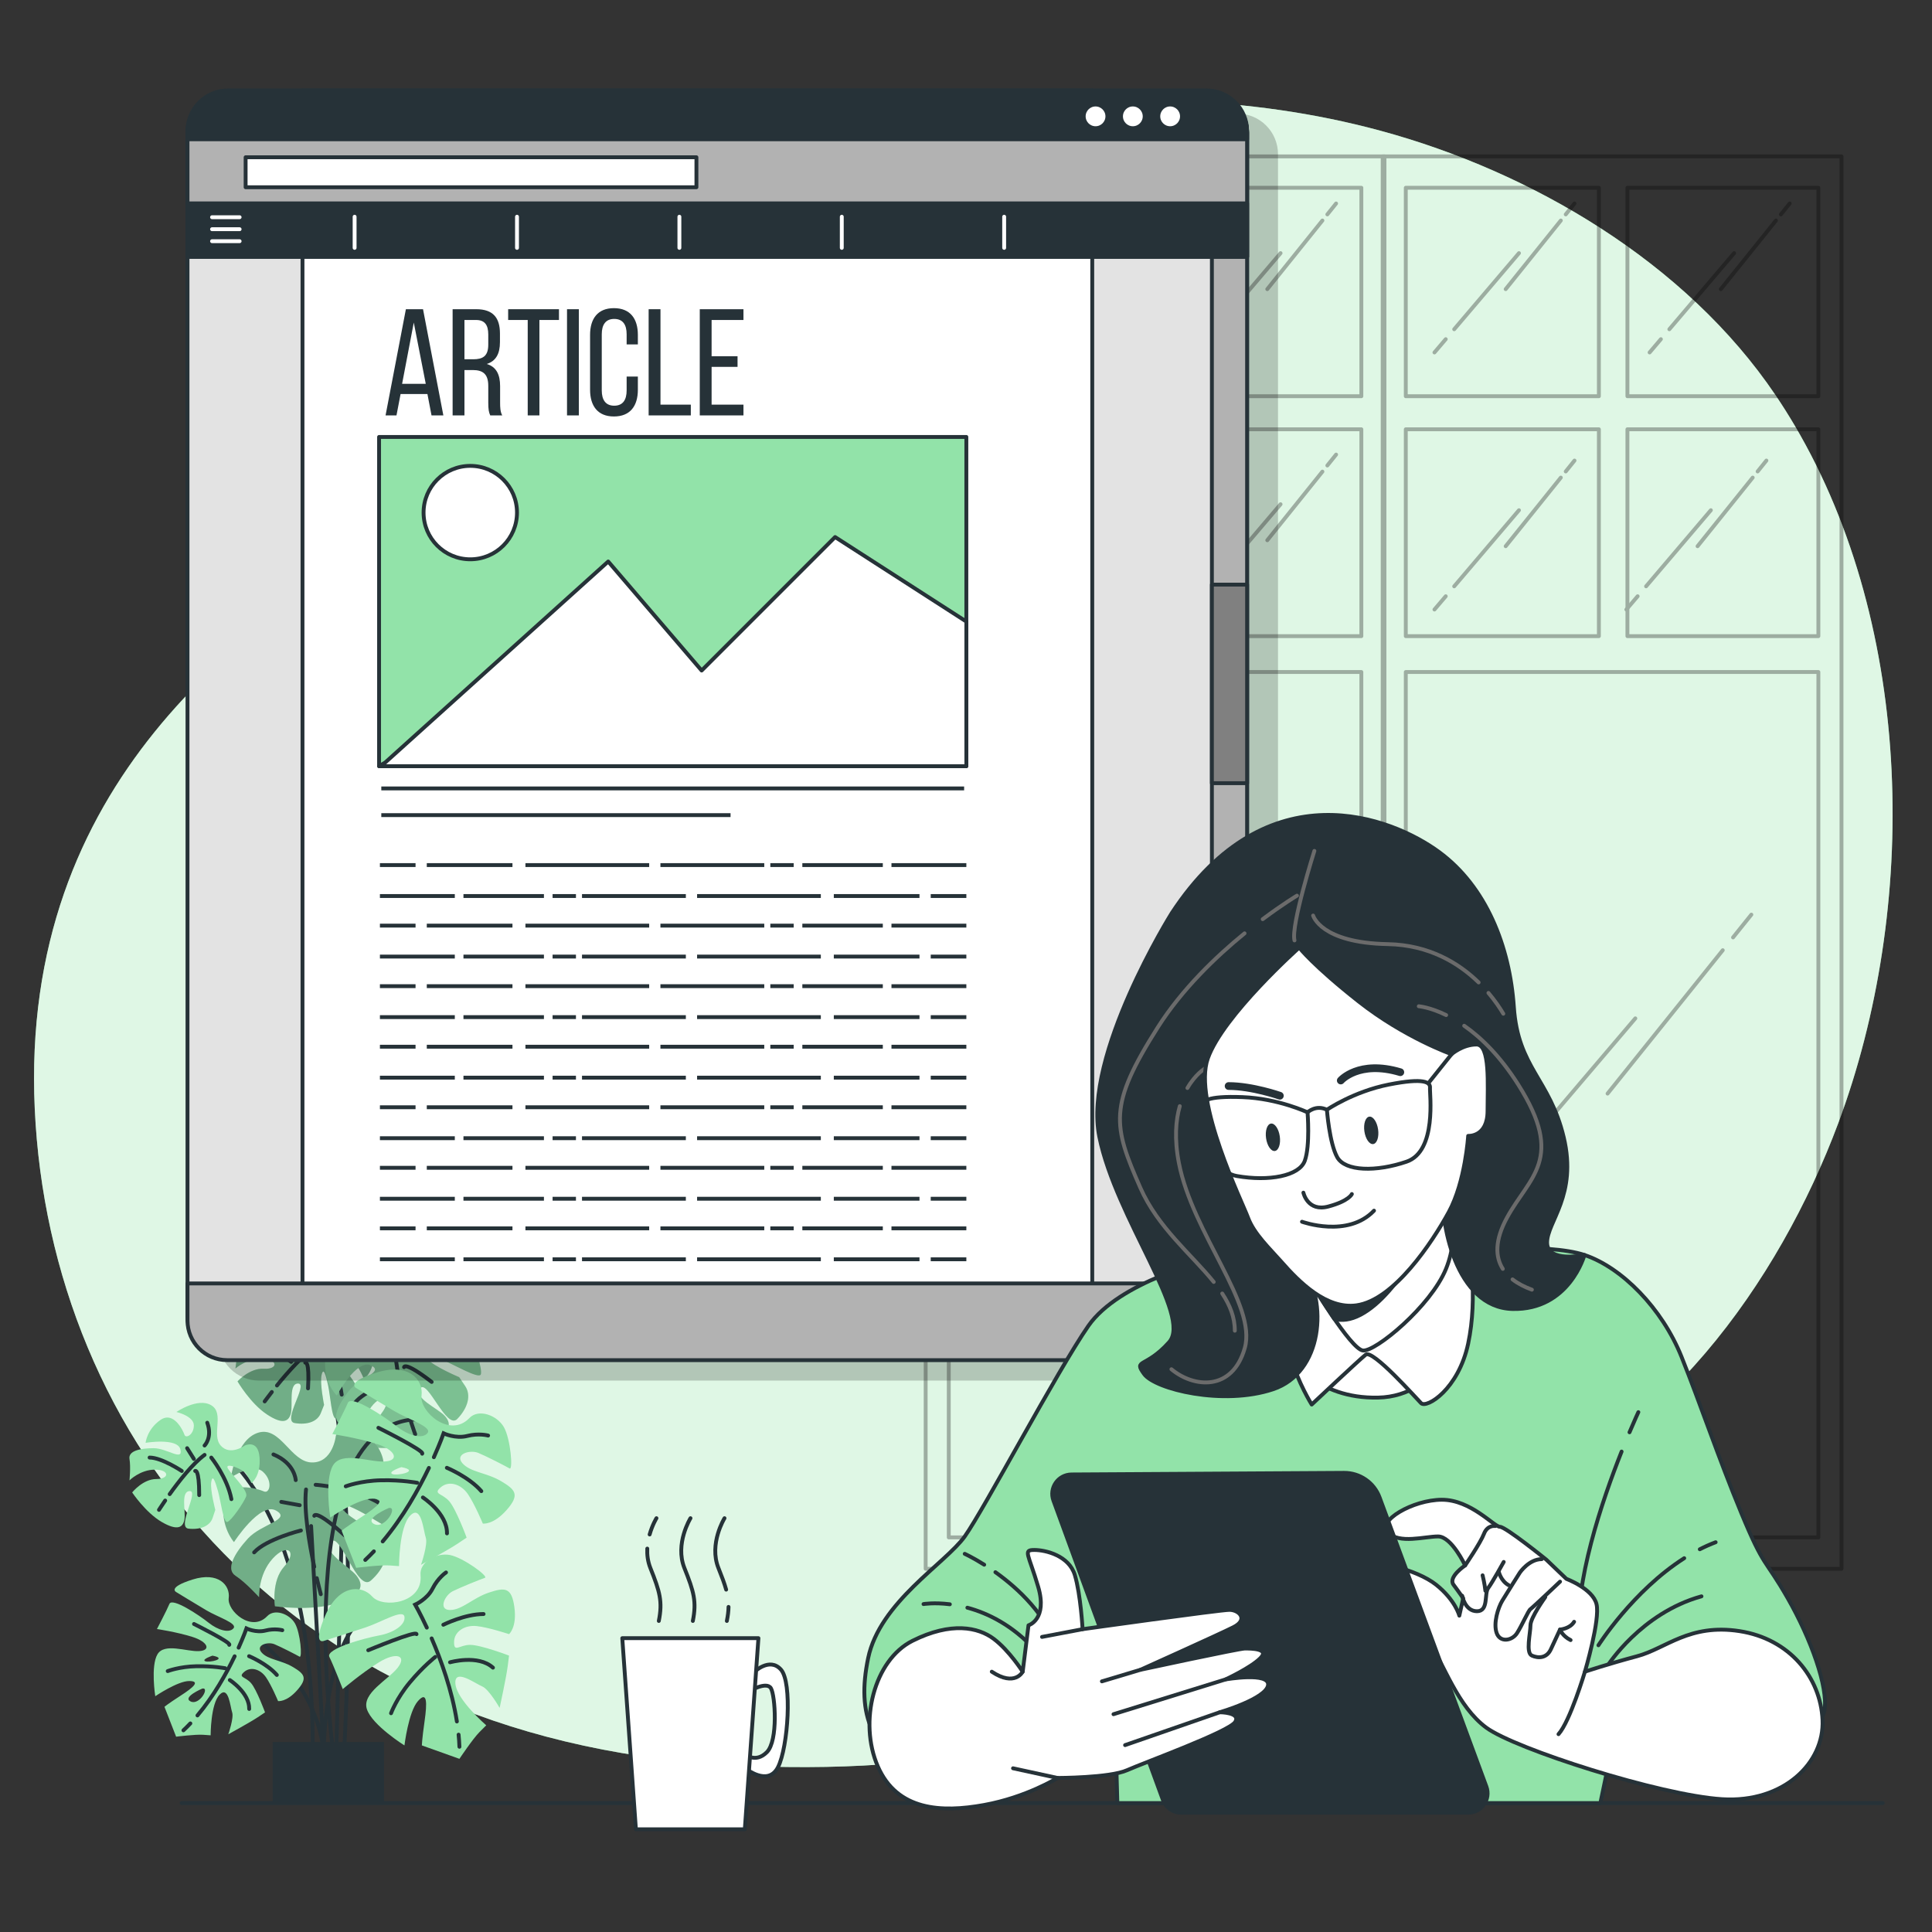 <?xml version="1.0" encoding="utf-8"?>
<!-- Generator: Adobe Illustrator 27.5.0, SVG Export Plug-In . SVG Version: 6.00 Build 0)  -->
<svg version="1.1" xmlns="http://www.w3.org/2000/svg" xmlns:xlink="http://www.w3.org/1999/xlink" x="0px" y="0px"
	 viewBox="0 0 500 500" style="enable-background:new 0 0 500 500;" xml:space="preserve">
<rect x="0" y="0" width="500" height="500" fill="#333333" stroke="none"/>
<g id="Background_Simple">
	<g>
		<path style="fill:#92E3A9;" d="M464.497,110.177c-1.584-2.687-3.246-5.323-4.987-7.903
			c-23.183-34.346-63.071-57.838-102.312-68.458c-17.184-4.651-34.93-7.089-52.711-7.692
			c-116.614-3.953-163.062,87.955-201.604,111.673S5.045,202.033,8.998,287.024s65.225,165.039,183.816,169.98
			c118.591,4.941,126.497-48.424,192.71-68.19c43.819-13.08,74.952-57.26,90.197-98.088
			C496.496,235.084,495.517,162.81,464.497,110.177z"/>
		<path style="opacity:0.7;fill:#FFFFFF;" d="M464.497,110.177c-1.584-2.687-3.246-5.323-4.987-7.903
			c-23.183-34.346-63.071-57.838-102.312-68.458c-17.184-4.651-34.93-7.089-52.711-7.692
			c-116.614-3.953-163.062,87.955-201.604,111.673S5.045,202.033,8.998,287.024s65.225,165.039,183.816,169.98
			c118.591,4.941,126.497-48.424,192.71-68.19c43.819-13.08,74.952-57.26,90.197-98.088
			C496.496,235.084,495.517,162.81,464.497,110.177z"/>
	</g>
</g>
<g id="Table">
	
		<line style="fill:none;stroke:#263238;stroke-linecap:round;stroke-linejoin:round;stroke-miterlimit:10;" x1="487.258" y1="466.651" x2="47" y2="466.651"/>
</g>
<g id="Window">
	<g style="opacity:0.3;">
		<g>
			<path style="fill:none;stroke:#000000;stroke-linecap:round;stroke-linejoin:round;stroke-miterlimit:10;" d="M239.561,40.468
				V406h118.737V40.468H239.561z M352.318,48.591v53.953h-49.42V48.591H352.318z M295.513,48.591v53.953h-49.972V48.591H295.513z
				 M245.541,111.101h49.972v53.532h-49.972V111.101z M352.318,397.877H245.541V173.917h106.777V397.877z M302.899,164.633v-53.532
				h49.42v53.532H302.899z"/>
			<path style="fill:none;stroke:#000000;stroke-linecap:round;stroke-linejoin:round;stroke-miterlimit:10;" d="M357.838,40.468
				V406h118.737V40.468H357.838z M470.595,48.591v53.953h-49.42V48.591H470.595z M413.789,48.591v53.953h-49.972V48.591H413.789z
				 M363.818,111.101h49.972v53.532h-49.972V111.101z M470.595,397.877H363.818V173.917h106.777V397.877z M421.175,164.633v-53.532
				h49.42v53.532H421.175z"/>
		</g>
		<g>
			
				<line style="fill:none;stroke:#000000;stroke-linecap:round;stroke-linejoin:round;stroke-miterlimit:10;" x1="325.737" y1="234.589" x2="295.928" y2="271.689"/>
			
				<line style="fill:none;stroke:#000000;stroke-linecap:round;stroke-linejoin:round;stroke-miterlimit:10;" x1="333.137" y1="225.379" x2="328.399" y2="231.276"/>
			
				<line style="fill:none;stroke:#000000;stroke-linecap:round;stroke-linejoin:round;stroke-miterlimit:10;" x1="263.52" y1="298.744" x2="257.414" y2="305.919"/>
			
				<line style="fill:none;stroke:#000000;stroke-linecap:round;stroke-linejoin:round;stroke-miterlimit:10;" x1="303.109" y1="252.225" x2="268.09" y2="293.375"/>
		</g>
		<g>
			
				<line style="fill:none;stroke:#000000;stroke-linecap:round;stroke-linejoin:round;stroke-miterlimit:10;" x1="445.849" y1="245.917" x2="416.041" y2="283.018"/>
			
				<line style="fill:none;stroke:#000000;stroke-linecap:round;stroke-linejoin:round;stroke-miterlimit:10;" x1="453.249" y1="236.707" x2="448.511" y2="242.605"/>
			
				<line style="fill:none;stroke:#000000;stroke-linecap:round;stroke-linejoin:round;stroke-miterlimit:10;" x1="383.633" y1="310.072" x2="377.526" y2="317.247"/>
			
				<line style="fill:none;stroke:#000000;stroke-linecap:round;stroke-linejoin:round;stroke-miterlimit:10;" x1="423.221" y1="263.554" x2="388.202" y2="304.703"/>
		</g>
		<g>
			
				<line style="fill:none;stroke:#000000;stroke-linecap:round;stroke-linejoin:round;stroke-miterlimit:10;" x1="459.618" y1="57.071" x2="445.35" y2="74.829"/>
			
				<line style="fill:none;stroke:#000000;stroke-linecap:round;stroke-linejoin:round;stroke-miterlimit:10;" x1="463.16" y1="52.663" x2="460.892" y2="55.486"/>
			
				<line style="fill:none;stroke:#000000;stroke-linecap:round;stroke-linejoin:round;stroke-miterlimit:10;" x1="429.837" y1="87.779" x2="426.915" y2="91.214"/>
			
				<line style="fill:none;stroke:#000000;stroke-linecap:round;stroke-linejoin:round;stroke-miterlimit:10;" x1="448.787" y1="65.513" x2="432.025" y2="85.209"/>
		</g>
		<g>
			
				<line style="fill:none;stroke:#000000;stroke-linecap:round;stroke-linejoin:round;stroke-miterlimit:10;" x1="403.938" y1="57.071" x2="389.67" y2="74.829"/>
			
				<line style="fill:none;stroke:#000000;stroke-linecap:round;stroke-linejoin:round;stroke-miterlimit:10;" x1="407.48" y1="52.663" x2="405.213" y2="55.486"/>
			
				<line style="fill:none;stroke:#000000;stroke-linecap:round;stroke-linejoin:round;stroke-miterlimit:10;" x1="374.158" y1="87.779" x2="371.235" y2="91.214"/>
			
				<line style="fill:none;stroke:#000000;stroke-linecap:round;stroke-linejoin:round;stroke-miterlimit:10;" x1="393.107" y1="65.513" x2="376.345" y2="85.209"/>
		</g>
		<g>
			
				<line style="fill:none;stroke:#000000;stroke-linecap:round;stroke-linejoin:round;stroke-miterlimit:10;" x1="403.938" y1="123.602" x2="389.67" y2="141.36"/>
			
				<line style="fill:none;stroke:#000000;stroke-linecap:round;stroke-linejoin:round;stroke-miterlimit:10;" x1="407.48" y1="119.193" x2="405.213" y2="122.016"/>
			
				<line style="fill:none;stroke:#000000;stroke-linecap:round;stroke-linejoin:round;stroke-miterlimit:10;" x1="374.158" y1="154.31" x2="371.235" y2="157.744"/>
			
				<line style="fill:none;stroke:#000000;stroke-linecap:round;stroke-linejoin:round;stroke-miterlimit:10;" x1="393.107" y1="132.044" x2="376.345" y2="151.74"/>
		</g>
		<g>
			
				<line style="fill:none;stroke:#000000;stroke-linecap:round;stroke-linejoin:round;stroke-miterlimit:10;" x1="453.598" y1="123.602" x2="439.33" y2="141.36"/>
			
				<line style="fill:none;stroke:#000000;stroke-linecap:round;stroke-linejoin:round;stroke-miterlimit:10;" x1="457.141" y1="119.193" x2="454.873" y2="122.016"/>
			
				<line style="fill:none;stroke:#000000;stroke-linecap:round;stroke-linejoin:round;stroke-miterlimit:10;" x1="423.818" y1="154.31" x2="420.895" y2="157.744"/>
			
				<line style="fill:none;stroke:#000000;stroke-linecap:round;stroke-linejoin:round;stroke-miterlimit:10;" x1="442.767" y1="132.044" x2="426.005" y2="151.74"/>
		</g>
		<g>
			
				<line style="fill:none;stroke:#000000;stroke-linecap:round;stroke-linejoin:round;stroke-miterlimit:10;" x1="342.24" y1="57.071" x2="327.972" y2="74.829"/>
			
				<line style="fill:none;stroke:#000000;stroke-linecap:round;stroke-linejoin:round;stroke-miterlimit:10;" x1="345.782" y1="52.663" x2="343.514" y2="55.486"/>
			
				<line style="fill:none;stroke:#000000;stroke-linecap:round;stroke-linejoin:round;stroke-miterlimit:10;" x1="312.459" y1="87.779" x2="309.536" y2="91.214"/>
			
				<line style="fill:none;stroke:#000000;stroke-linecap:round;stroke-linejoin:round;stroke-miterlimit:10;" x1="331.409" y1="65.513" x2="314.646" y2="85.209"/>
		</g>
		<g>
			
				<line style="fill:none;stroke:#000000;stroke-linecap:round;stroke-linejoin:round;stroke-miterlimit:10;" x1="342.24" y1="122.055" x2="327.972" y2="139.813"/>
			
				<line style="fill:none;stroke:#000000;stroke-linecap:round;stroke-linejoin:round;stroke-miterlimit:10;" x1="345.782" y1="117.646" x2="343.514" y2="120.469"/>
			
				<line style="fill:none;stroke:#000000;stroke-linecap:round;stroke-linejoin:round;stroke-miterlimit:10;" x1="312.459" y1="152.763" x2="309.536" y2="156.197"/>
			
				<line style="fill:none;stroke:#000000;stroke-linecap:round;stroke-linejoin:round;stroke-miterlimit:10;" x1="331.409" y1="130.497" x2="314.646" y2="150.193"/>
		</g>
		<g>
			
				<line style="fill:none;stroke:#000000;stroke-linecap:round;stroke-linejoin:round;stroke-miterlimit:10;" x1="288.065" y1="122.055" x2="273.797" y2="139.813"/>
			
				<line style="fill:none;stroke:#000000;stroke-linecap:round;stroke-linejoin:round;stroke-miterlimit:10;" x1="291.607" y1="117.646" x2="289.339" y2="120.469"/>
			
				<line style="fill:none;stroke:#000000;stroke-linecap:round;stroke-linejoin:round;stroke-miterlimit:10;" x1="258.285" y1="152.763" x2="255.362" y2="156.197"/>
			
				<line style="fill:none;stroke:#000000;stroke-linecap:round;stroke-linejoin:round;stroke-miterlimit:10;" x1="277.234" y1="130.497" x2="260.472" y2="150.193"/>
		</g>
		<g>
			
				<line style="fill:none;stroke:#000000;stroke-linecap:round;stroke-linejoin:round;stroke-miterlimit:10;" x1="284.303" y1="57.071" x2="270.035" y2="74.829"/>
			
				<line style="fill:none;stroke:#000000;stroke-linecap:round;stroke-linejoin:round;stroke-miterlimit:10;" x1="287.845" y1="52.663" x2="285.577" y2="55.486"/>
			
				<line style="fill:none;stroke:#000000;stroke-linecap:round;stroke-linejoin:round;stroke-miterlimit:10;" x1="254.523" y1="87.779" x2="251.6" y2="91.214"/>
			
				<line style="fill:none;stroke:#000000;stroke-linecap:round;stroke-linejoin:round;stroke-miterlimit:10;" x1="273.472" y1="65.513" x2="256.71" y2="85.209"/>
		</g>
	</g>
</g>
<g id="Plant">
	<g>
		<path style="fill:none;stroke:#263238;stroke-linecap:round;stroke-miterlimit:10;" d="M101.649,343.723
			c0,0-10.974-6.097-11.787,7.722c-0.813,13.819-2.845,103.642-2.845,103.642"/>
		<path style="fill:none;stroke:#263238;stroke-linecap:round;stroke-miterlimit:10;" d="M84.163,352.663
			c0,0,8.951,19.917,4.886,101.205"/>
		<g>
			<path style="fill:#92E3A9;" d="M92.957,346.504c0,0-4.198,2.69-6.586-0.388c-2.389-3.078,1.616-8.717-1.914-11.128
				c-3.529-2.411-9.621,1.268-9.621,1.268s4.692,1.378,4.541,3.94c-0.151,2.561-2.411,3.53-2.712,2.41
				c-0.301-1.119-2.539-6.759-6.349-4.414c-3.81,2.346-4.392,5.983-4.392,5.983s8.868-0.945,9.406,2.391s-3.637-0.582-7.297-0.798
				c-3.659-0.216-6.995,0.322-6.759,2.539c0.236,2.217-0.345,5.854-0.345,5.854s3.1-2.755,7.125-2.517
				c4.025,0.237,3.874,2.799,0.215,2.583c-3.659-0.216-6.802,3.27-6.802,3.27s3.335,5.704,7.575,8.525
				c4.24,2.82,5.768,1.809,6.264-0.365c0.495-2.174-0.644-7.749,1.917-7.598c2.561,0.151-4.242,9.663-0.97,10.224
				c3.271,0.56,5.898-0.386,6.759-2.539c0.861-2.152,0.861-2.152,0.861-2.152s-1.14-5.575-0.644-7.749
				c0.495-2.174,1.098,0.065,1.678,2.669c0.581,2.604,0.945,8.868,2.065,8.567c1.119-0.301,4.693-4.864,5.533-6.65
				c0.84-1.786-4.712-7.254-4.648-8.352c0.065-1.098,4.348,0.991,5.015,2.132c0.667,1.141,1.313,2.648,1.313,2.648
				s2.669-1.678,2.606-6.823C96.724,344.891,92.957,346.504,92.957,346.504z"/>
			<path style="opacity:0.3;fill:#263238;" d="M92.957,346.504c0,0-4.198,2.69-6.586-0.388c-2.389-3.078,1.616-8.717-1.914-11.128
				c-3.529-2.411-9.621,1.268-9.621,1.268s4.692,1.378,4.541,3.94c-0.151,2.561-2.411,3.53-2.712,2.41
				c-0.301-1.119-2.539-6.759-6.349-4.414c-3.81,2.346-4.392,5.983-4.392,5.983s8.868-0.945,9.406,2.391s-3.637-0.582-7.297-0.798
				c-3.659-0.216-6.995,0.322-6.759,2.539c0.236,2.217-0.345,5.854-0.345,5.854s3.1-2.755,7.125-2.517
				c4.025,0.237,3.874,2.799,0.215,2.583c-3.659-0.216-6.802,3.27-6.802,3.27s3.335,5.704,7.575,8.525
				c4.24,2.82,5.768,1.809,6.264-0.365c0.495-2.174-0.644-7.749,1.917-7.598c2.561,0.151-4.242,9.663-0.97,10.224
				c3.271,0.56,5.898-0.386,6.759-2.539c0.861-2.152,0.861-2.152,0.861-2.152s-1.14-5.575-0.644-7.749
				c0.495-2.174,1.098,0.065,1.678,2.669c0.581,2.604,0.945,8.868,2.065,8.567c1.119-0.301,4.693-4.864,5.533-6.65
				c0.84-1.786-4.712-7.254-4.648-8.352c0.065-1.098,4.348,0.991,5.015,2.132c0.667,1.141,1.313,2.648,1.313,2.648
				s2.669-1.678,2.606-6.823C96.724,344.891,92.957,346.504,92.957,346.504z"/>
			<path style="fill:none;stroke:#263238;stroke-linecap:round;stroke-miterlimit:10;" d="M71.676,358.567
				c2.737-3.384,6.772-7.963,10.152-10.148"/>
			<path style="fill:none;stroke:#263238;stroke-linecap:round;stroke-miterlimit:10;" d="M68.503,362.686
				c0,0,0.703-0.977,1.842-2.441"/>
			<path style="fill:none;stroke:#263238;stroke-linecap:round;stroke-miterlimit:10;" d="M83.615,349.258
				c0,0,4.067,5.748,4.819,11.667"/>
			<path style="fill:none;stroke:#263238;stroke-linecap:round;stroke-miterlimit:10;" d="M79.008,352.658
				c0,0,1.141-0.667,0.709,6.651"/>
			<path style="fill:none;stroke:#263238;stroke-linecap:round;stroke-miterlimit:10;" d="M81.979,345.857
				c0,0,2.325-2.066,1.099-6.177"/>
			
				<line style="fill:none;stroke:#263238;stroke-linecap:round;stroke-miterlimit:10;" x1="78.836" y1="349.343" x2="77.179" y2="346.308"/>
			<path style="fill:none;stroke:#263238;stroke-linecap:round;stroke-miterlimit:10;" d="M75.349,352.442
				c0,0-5.273-3.983-8.566-4.177"/>
		</g>
		<g>
			<path style="fill:#92E3A9;" d="M107.918,335.66c0,0-0.168,6.036-4.878,6.329c-4.71,0.293-7.626-7.559-12.446-5.669
				c-4.82,1.89-5.288,10.498-5.288,10.498s4.578-3.758,7.04-1.861c2.461,1.897,1.89,4.82,0.564,4.359
				c-1.326-0.461-8.498-2.065-8.746,3.348c-0.249,5.414,2.996,8.475,2.996,8.475s5.098-9.523,8.805-7.787
				c3.707,1.736-3.062,3.245-5.772,6.762c-2.71,3.516-4.446,7.223-2.065,8.498c2.381,1.274,5.626,4.336,5.626,4.336
				s-0.645-4.981,2.336-8.849c2.981-3.868,5.443-1.971,2.732,1.546c-2.71,3.516-1.362,9.04-1.362,9.04s7.985,0.549,13.698-1.773
				c5.714-2.322,5.743-4.542,3.904-6.52c-1.839-1.978-8.197-4.637-6.3-7.098c1.897-2.461,6.784,10.834,9.575,7.94
				c2.791-2.894,3.633-6.168,2.065-8.498c-1.568-2.329-1.568-2.329-1.568-2.329s-6.359-2.659-8.197-4.637
				c-1.839-1.978,0.813-1.055,3.816,0.139c3.003,1.194,9.523,5.098,9.985,3.772c0.461-1.326-1.671-8.014-2.887-10.072
				c-1.216-2.058-10.475-0.227-11.53-1.04c-1.055-0.813,3.955-3.678,5.552-3.568c1.597,0.11,3.546,0.49,3.546,0.49
				s0.139-3.816-5.055-7.259C108.87,330.788,107.918,335.66,107.918,335.66z"/>
			<path style="opacity:0.2;fill:#263238;" d="M107.918,335.66c0,0-0.168,6.036-4.878,6.329c-4.71,0.293-7.626-7.559-12.446-5.669
				c-4.82,1.89-5.288,10.498-5.288,10.498s4.578-3.758,7.04-1.861c2.461,1.897,1.89,4.82,0.564,4.359
				c-1.326-0.461-8.498-2.065-8.746,3.348c-0.249,5.414,2.996,8.475,2.996,8.475s5.098-9.523,8.805-7.787
				c3.707,1.736-3.062,3.245-5.772,6.762c-2.71,3.516-4.446,7.223-2.065,8.498c2.381,1.274,5.626,4.336,5.626,4.336
				s-0.645-4.981,2.336-8.849c2.981-3.868,5.443-1.971,2.732,1.546c-2.71,3.516-1.362,9.04-1.362,9.04s7.985,0.549,13.698-1.773
				c5.714-2.322,5.743-4.542,3.904-6.52c-1.839-1.978-8.197-4.637-6.3-7.098c1.897-2.461,6.784,10.834,9.575,7.94
				c2.791-2.894,3.633-6.168,2.065-8.498c-1.568-2.329-1.568-2.329-1.568-2.329s-6.359-2.659-8.197-4.637
				c-1.839-1.978,0.813-1.055,3.816,0.139c3.003,1.194,9.523,5.098,9.985,3.772c0.461-1.326-1.671-8.014-2.887-10.072
				c-1.216-2.058-10.475-0.227-11.53-1.04c-1.055-0.813,3.955-3.678,5.552-3.568c1.597,0.11,3.546,0.49,3.546,0.49
				s0.139-3.816-5.055-7.259C108.87,330.788,107.918,335.66,107.918,335.66z"/>
			<path style="fill:none;stroke:#263238;stroke-linecap:round;stroke-miterlimit:10;" d="M105.49,365.188
				c-1.523-5.047-3.357-12.207-3.241-17.082"/>
			<path style="fill:none;stroke:#263238;stroke-linecap:round;stroke-miterlimit:10;" d="M107.451,371.173
				c0,0-0.499-1.37-1.189-3.509"/>
			<path style="fill:none;stroke:#263238;stroke-linecap:round;stroke-miterlimit:10;" d="M104.307,346.89
				c0,0,8.527-0.154,14.966,3.127"/>
			<path style="fill:none;stroke:#263238;stroke-linecap:round;stroke-miterlimit:10;" d="M104.571,353.819
				c0,0,0.11-1.597,7.142,3.823"/>
			<path style="fill:none;stroke:#263238;stroke-linecap:round;stroke-miterlimit:10;" d="M99.787,346.209
				c0,0-0.484-3.736-5.436-5.311"/>
			
				<line style="fill:none;stroke:#263238;stroke-linecap:round;stroke-miterlimit:10;" x1="101.136" y1="351.732" x2="96.967" y2="351.322"/>
			<path style="fill:none;stroke:#263238;stroke-linecap:round;stroke-miterlimit:10;" d="M101.861,357.336
				c0,0-7.582,2.564-10.021,5.729"/>
		</g>
		<path style="fill:none;stroke:#263238;stroke-linecap:round;stroke-miterlimit:10;" d="M57.347,375.832
			c0,0,23.98,15.851,23.573,77.223"/>
		<g>
			<path style="fill:#92E3A9;" d="M86.913,371.644c0,0-0.764,6.949-6.227,6.843s-8.086-9.443-13.827-7.716
				c-5.74,1.726-7.093,11.614-7.093,11.614s5.638-3.904,8.299-1.483c2.661,2.422,1.726,5.74,0.24,5.083
				c-1.486-0.658-9.61-3.185-10.408,3.038s2.658,10.063,2.658,10.063s6.781-10.508,10.895-8.155
				c4.113,2.353-3.839,3.456-7.299,7.258c-3.459,3.802-5.812,7.915-3.185,9.611c2.627,1.695,6.083,5.535,6.083,5.535
				s-0.274-5.809,3.531-9.991c3.805-4.182,6.466-1.76,3.007,2.041c-3.459,3.802-2.425,10.302-2.425,10.302s9.162,1.387,15.974-0.754
				s7.055-4.699,5.12-7.155c-1.935-2.456-9.021-6.124-6.6-8.785c2.422-2.661,6.805,13.142,10.299,10.066
				c3.493-3.076,4.774-6.775,3.185-9.611c-1.589-2.836-1.589-2.836-1.589-2.836s-7.086-3.668-9.021-6.124
				c-1.935-2.456,1.038-1.141,4.391,0.521c3.353,1.661,10.508,6.781,11.165,5.295c0.658-1.486-1.172-9.405-2.38-11.895
				c-1.209-2.49-12.066-1.25-13.207-2.288c-1.14-1.038,4.911-3.87,6.744-3.593c1.832,0.277,4.045,0.901,4.045,0.901
				s0.521-4.391-5.148-8.854C88.472,366.113,86.913,371.644,86.913,371.644z"/>
			<path style="opacity:0.3;fill:#263238;" d="M86.913,371.644c0,0-0.764,6.949-6.227,6.843s-8.086-9.443-13.827-7.716
				c-5.74,1.726-7.093,11.614-7.093,11.614s5.638-3.904,8.299-1.483c2.661,2.422,1.726,5.74,0.24,5.083
				c-1.486-0.658-9.61-3.185-10.408,3.038s2.658,10.063,2.658,10.063s6.781-10.508,10.895-8.155
				c4.113,2.353-3.839,3.456-7.299,7.258c-3.459,3.802-5.812,7.915-3.185,9.611c2.627,1.695,6.083,5.535,6.083,5.535
				s-0.274-5.809,3.531-9.991c3.805-4.182,6.466-1.76,3.007,2.041c-3.459,3.802-2.425,10.302-2.425,10.302s9.162,1.387,15.974-0.754
				s7.055-4.699,5.12-7.155c-1.935-2.456-9.021-6.124-6.6-8.785c2.422-2.661,6.805,13.142,10.299,10.066
				c3.493-3.076,4.774-6.775,3.185-9.611c-1.589-2.836-1.589-2.836-1.589-2.836s-7.086-3.668-9.021-6.124
				c-1.935-2.456,1.038-1.141,4.391,0.521c3.353,1.661,10.508,6.781,11.165,5.295c0.658-1.486-1.172-9.405-2.38-11.895
				c-1.209-2.49-12.066-1.25-13.207-2.288c-1.14-1.038,4.911-3.87,6.744-3.593c1.832,0.277,4.045,0.901,4.045,0.901
				s0.521-4.391-5.148-8.854C88.472,366.113,86.913,371.644,86.913,371.644z"/>
			<path style="fill:none;stroke:#263238;stroke-linecap:round;stroke-miterlimit:10;" d="M81.324,405.488
				c-1.28-5.968-2.722-14.403-2.127-20.017"/>
			<path style="fill:none;stroke:#263238;stroke-linecap:round;stroke-miterlimit:10;" d="M83.023,412.58
				c0,0-0.447-1.628-1.041-4.161"/>
			<path style="fill:none;stroke:#263238;stroke-linecap:round;stroke-miterlimit:10;" d="M81.687,384.262
				c0,0,9.854,0.627,16.974,5.021"/>
			<path style="fill:none;stroke:#263238;stroke-linecap:round;stroke-miterlimit:10;" d="M81.338,392.283
				c0,0,0.277-1.832,7.881,5.086"/>
			<path style="fill:none;stroke:#263238;stroke-linecap:round;stroke-miterlimit:10;" d="M76.536,383.049
				c0,0-0.205-4.357-5.771-6.641"/>
			
				<line style="fill:none;stroke:#263238;stroke-linecap:round;stroke-miterlimit:10;" x1="77.57" y1="389.55" x2="72.799" y2="388.683"/>
			<path style="fill:none;stroke:#263238;stroke-linecap:round;stroke-miterlimit:10;" d="M77.878,396.085
				c0,0-8.991,2.243-12.104,5.665"/>
		</g>
		<path style="fill:none;stroke:#263238;stroke-linecap:round;stroke-miterlimit:10;" d="M66.695,424.198
			c0,0,15.445,11.787,17.07,29.264l-3.251-58.527"/>
		<path style="fill:none;stroke:#263238;stroke-linecap:round;stroke-miterlimit:10;" d="M104.087,415.663
			c-20.322-3.658-20.322,37.799-20.322,37.799"/>
		<path style="fill:none;stroke:#263238;stroke-linecap:round;stroke-miterlimit:10;" d="M86.204,453.055
			c0,0-11.787-85.758,22.354-85.758"/>
		<g>
			<path style="fill:#92E3A9;" d="M96.344,413.197c-2.776-3.123-8.675-3.123-12.145,4.858c-3.47,7.981-0.347,6.593-0.347,6.593
				s6.593-2.082,10.757-3.47c4.164-1.388,9.716-4.858,10.063-2.776c0.347,2.082-2.776,4.164-6.593,4.858
				c-3.817,0.694-13.88,3.47-12.839,5.552c1.041,2.082,3.47,8.328,3.47,8.328s4.858-4.164,9.369-6.94
				c4.511-2.776,7.287-1.735,4.858,1.388c-2.429,3.123-9.369,6.593-7.981,10.757c1.388,4.164,9.716,9.369,9.716,9.369
				s1.041-8.675,3.47-11.451c2.429-2.776,2.429,0.347,1.735,5.205c-0.694,4.858-0.694,6.246-0.694,6.246l9.716,3.47
				c0,0,3.47-5.205,5.205-6.94c1.735-1.735,1.735-1.735,1.735-1.735s-7.634-6.593-7.981-10.757c-0.347-4.164,5.205,0,6.94,0.694
				c1.735,0.694,4.511,5.552,4.511,5.552s1.735-7.981,2.082-10.757c0.347-2.776,0.347-2.776,0.347-2.776s-7.287-2.776-10.063-2.776
				c-2.776,0-4.164,2.082-4.164-0.694c0-2.776,2.776-4.511,5.899-4.164c3.123,0.347,8.328,2.082,8.328,2.082s2.082-1.735,1.388-6.94
				c-0.694-5.205-2.429-5.205-6.593-3.817c-4.164,1.388-6.94,4.511-10.063,4.511c-3.123,0-1.388-3.817,0.694-4.858
				c2.082-1.041,7.287-3.123,8.328-3.47c1.041-0.347-5.552-5.205-9.022-5.899c-3.47-0.694-7.963,1.75-7.634,5.205
				C109.529,414.932,99.12,416.32,96.344,413.197z"/>
			<path style="fill:none;stroke:#263238;stroke-linecap:round;stroke-miterlimit:10;" d="M118.681,448.924
				c0.104,1.045,0.177,2.091,0.217,3.136"/>
			<path style="fill:none;stroke:#263238;stroke-linecap:round;stroke-miterlimit:10;" d="M111.71,424.015
				c2.437,5.632,5.255,13.397,6.531,21.501"/>
			<path style="fill:none;stroke:#263238;stroke-linecap:round;stroke-miterlimit:10;" d="M110.46,421.229
				c-1.719-3.697-3.013-5.95-3.013-5.95s3.123-1.388,4.511-4.164c1.388-2.776,3.47-4.164,3.47-4.164"/>
			<path style="fill:none;stroke:#263238;stroke-linecap:round;stroke-miterlimit:10;" d="M95.303,427.077
				c0,0,12.491-5.205,12.491-4.164"/>
			<path style="fill:none;stroke:#263238;stroke-linecap:round;stroke-miterlimit:10;" d="M114.734,420.484
				c0,0,5.552-2.776,10.41-2.776"/>
			<path style="fill:none;stroke:#263238;stroke-linecap:round;stroke-miterlimit:10;" d="M112.652,428.812
				c0,0-3.123,2.429-6.593,6.593c-3.47,4.164-4.858,7.981-4.858,7.981"/>
			<path style="fill:none;stroke:#263238;stroke-linecap:round;stroke-miterlimit:10;" d="M116.469,430.2
				c0,0,7.287-2.082,11.104,1.388"/>
		</g>
		<g>
			<path style="fill:#92E3A9;" d="M129.668,383.315c-3.778-2.234-7.956-2.283-10.003-4.642c-2.047-2.358,1.972-3.55,4.123-2.661
				c2.151,0.89,7.135,3.455,8.08,4.014c0.944,0.559,0.291-7.604-1.46-10.68c-1.751-3.075-6.542-4.865-8.935-2.352
				c-5.048,5.301-12.92-1.65-12.381-5.793c0.538-4.143-3.329-8.598-11.63-5.986c-8.301,2.612-5.206,4.06-5.206,4.06
				s5.894,3.613,9.672,5.848c3.778,2.234,10.038,4.152,8.693,5.779c-1.345,1.627-4.964,0.633-7.99-1.794
				c-3.026-2.427-11.719-8.206-12.609-6.055c-0.89,2.151-4.014,8.079-4.014,8.079s6.329,0.939,11.382,2.525
				c5.053,1.586,6.087,4.365,2.137,4.578c-3.951,0.213-11.12-2.753-13.355,1.025c-2.234,3.778-0.705,13.478-0.705,13.478
				s7.233-4.901,10.921-4.886c3.688,0.014,1.33,2.062-2.793,4.722c-4.123,2.661-5.171,3.57-5.171,3.57l3.749,9.611
				c0,0,6.205-0.792,8.652-0.619c2.447,0.173,2.447,0.173,2.447,0.173s-0.026-10.086,2.891-13.078
				c2.917-2.992,3.412,3.93,4.026,5.695c0.613,1.765-1.235,7.046-1.235,7.046s7.164-3.922,9.487-5.479
				c2.324-1.558,2.324-1.558,2.324-1.558s-2.681-7.322-4.501-9.418c-1.82-2.096-4.302-1.779-2.206-3.599s5.226-0.861,7.011,1.725
				c1.785,2.586,3.887,7.654,3.887,7.654s2.675,0.435,6.15-3.501C134.583,386.859,133.446,385.549,129.668,383.315z M96.83,394.421
				c-2.776-1.388,3.817-4.164,3.817-4.164C103.076,389.91,99.606,395.809,96.83,394.421z M101.505,381.467
				c-1.183-0.592,2.367-1.775,2.367-1.775C108.999,380.678,102.688,382.059,101.505,381.467z"/>
			<path style="fill:none;stroke:#263238;stroke-linecap:round;stroke-miterlimit:10;" d="M96.757,401.49
				c-0.721,0.763-1.463,1.505-2.225,2.22"/>
			<path style="fill:none;stroke:#263238;stroke-linecap:round;stroke-miterlimit:10;" d="M110.997,379.896
				c-2.655,5.532-6.672,12.751-11.954,19.028"/>
			<path style="fill:none;stroke:#263238;stroke-linecap:round;stroke-miterlimit:10;" d="M112.281,377.126
				c1.664-3.721,2.518-6.176,2.518-6.176s3.095,1.448,6.102,0.677c3.006-0.772,5.419-0.109,5.419-0.109"/>
			<path style="fill:none;stroke:#263238;stroke-linecap:round;stroke-miterlimit:10;" d="M97.929,369.514
				c0,0,12.119,6.021,11.333,6.703"/>
			<path style="fill:none;stroke:#263238;stroke-linecap:round;stroke-miterlimit:10;" d="M115.646,379.865
				c0,0,5.736,2.373,8.92,6.041"/>
			<path style="fill:none;stroke:#263238;stroke-linecap:round;stroke-miterlimit:10;" d="M107.992,383.752
				c0,0-3.881-0.766-9.3-0.657c-5.419,0.11-9.211,1.564-9.211,1.564"/>
			<path style="fill:none;stroke:#263238;stroke-linecap:round;stroke-miterlimit:10;" d="M109.446,387.544
				c0,0,6.349,4.138,6.231,9.295"/>
		</g>
		<g>
			<path style="fill:#92E3A9;" d="M75.75,431.394c-3.04-1.798-6.402-1.837-8.05-3.735c-1.648-1.898,1.587-2.857,3.318-2.141
				c1.731,0.716,5.742,2.781,6.502,3.23c0.76,0.45,0.234-6.12-1.175-8.594c-1.409-2.475-5.265-3.915-7.19-1.893
				c-4.062,4.266-10.397-1.328-9.964-4.662s-2.679-6.919-9.359-4.817c-6.68,2.102-4.189,3.267-4.189,3.267s4.743,2.908,7.784,4.706
				c3.04,1.798,8.078,3.341,6.996,4.651c-1.082,1.309-3.995,0.51-6.43-1.444c-2.435-1.953-9.431-6.604-10.147-4.873
				c-0.716,1.731-3.23,6.502-3.23,6.502s5.093,0.755,9.16,2.032c4.067,1.277,4.899,3.513,1.72,3.684
				c-3.179,0.171-8.949-2.215-10.747,0.825c-1.798,3.04-0.568,10.847-0.568,10.847s5.821-3.944,8.789-3.932
				c2.968,0.011,1.071,1.659-2.248,3.8c-3.318,2.141-4.162,2.873-4.162,2.873l3.017,7.735c0,0,4.994-0.637,6.963-0.498
				c1.97,0.139,1.97,0.139,1.97,0.139s-0.021-8.117,2.326-10.525c2.347-2.408,2.746,3.163,3.24,4.583
				c0.494,1.42-0.994,5.67-0.994,5.67s5.765-3.156,7.635-4.41c1.87-1.254,1.87-1.254,1.87-1.254s-2.157-5.893-3.622-7.579
				c-1.464-1.687-3.462-1.432-1.775-2.897c1.687-1.465,4.206-0.693,5.642,1.388s3.128,6.159,3.128,6.159s2.153,0.35,4.95-2.818
				S78.79,433.192,75.75,431.394z M49.324,440.332c-2.234-1.117,3.072-3.351,3.072-3.351
				C54.35,436.702,51.558,441.449,49.324,440.332z M53.086,429.907c-0.952-0.476,1.905-1.428,1.905-1.428
				C59.117,429.272,54.038,430.384,53.086,429.907z"/>
			<path style="fill:none;stroke:#263238;stroke-linecap:round;stroke-miterlimit:10;" d="M49.264,446.021
				c-0.58,0.614-1.177,1.211-1.791,1.786"/>
			<path style="fill:none;stroke:#263238;stroke-linecap:round;stroke-miterlimit:10;" d="M60.724,428.643
				c-2.137,4.452-5.369,10.261-9.62,15.312"/>
			<path style="fill:none;stroke:#263238;stroke-linecap:round;stroke-miterlimit:10;" d="M61.758,426.414
				c1.339-2.995,2.026-4.97,2.026-4.97s2.491,1.165,4.91,0.544c2.419-0.621,4.361-0.088,4.361-0.088"/>
			<path style="fill:none;stroke:#263238;stroke-linecap:round;stroke-miterlimit:10;" d="M50.208,420.288
				c0,0,9.753,4.845,9.12,5.394"/>
			<path style="fill:none;stroke:#263238;stroke-linecap:round;stroke-miterlimit:10;" d="M64.465,428.618
				c0,0,4.616,1.909,7.179,4.861"/>
			<path style="fill:none;stroke:#263238;stroke-linecap:round;stroke-miterlimit:10;" d="M58.306,431.747
				c0,0-3.124-0.616-7.485-0.528c-4.361,0.088-7.413,1.258-7.413,1.258"/>
			<path style="fill:none;stroke:#263238;stroke-linecap:round;stroke-miterlimit:10;" d="M59.477,434.798
				c0,0,5.109,3.33,5.014,7.48"/>
		</g>
		<g>
			<path style="fill:#92E3A9;" d="M63.354,374.096c0,0-3.817,2.776-6.246,0c-2.429-2.776,1.041-8.328-2.429-10.41
				c-3.47-2.082-9.022,1.735-9.022,1.735s4.511,1.041,4.511,3.47s-2.082,3.47-2.429,2.429c-0.347-1.041-2.776-6.246-6.246-3.817
				c-3.47,2.429-3.817,5.899-3.817,5.899s8.328-1.388,9.022,1.735c0.694,3.123-3.47-0.347-6.94-0.347
				c-3.47,0-6.593,0.694-6.246,2.776c0.347,2.082,0,5.552,0,5.552s2.776-2.776,6.593-2.776c3.817,0,3.817,2.429,0.347,2.429
				c-3.47,0-6.246,3.47-6.246,3.47s3.47,5.205,7.634,7.634c4.164,2.429,5.552,1.388,5.899-0.694
				c0.347-2.082-1.041-7.287,1.388-7.287c2.429,0-3.47,9.369-0.347,9.716c3.123,0.347,5.552-0.694,6.246-2.776
				c0.694-2.082,0.694-2.082,0.694-2.082s-1.388-5.205-1.041-7.287c0.347-2.082,1.041,0,1.735,2.429
				c0.694,2.429,1.388,8.328,2.429,7.981c1.041-0.347,4.164-4.858,4.858-6.593c0.694-1.735-4.858-6.593-4.858-7.634
				c0-1.041,4.164,0.694,4.858,1.735c0.694,1.041,1.388,2.429,1.388,2.429s2.429-1.735,2.082-6.593S63.354,374.096,63.354,374.096z"
				/>
			<path style="fill:none;stroke:#263238;stroke-linecap:round;stroke-miterlimit:10;" d="M43.916,386.681
				c2.398-3.351,5.955-7.903,9.028-10.156"/>
			<path style="fill:none;stroke:#263238;stroke-linecap:round;stroke-miterlimit:10;" d="M41.146,390.751
				c0,0,0.61-0.963,1.605-2.41"/>
			<path style="fill:none;stroke:#263238;stroke-linecap:round;stroke-miterlimit:10;" d="M54.679,377.219
				c0,0,4.164,5.205,5.205,10.757"/>
			<path style="fill:none;stroke:#263238;stroke-linecap:round;stroke-miterlimit:10;" d="M50.515,380.688
				c0,0,1.041-0.694,1.041,6.246"/>
			<path style="fill:none;stroke:#263238;stroke-linecap:round;stroke-miterlimit:10;" d="M52.944,374.096
				c0,0,2.082-2.082,0.694-5.899"/>
			
				<line style="fill:none;stroke:#263238;stroke-linecap:round;stroke-miterlimit:10;" x1="50.168" y1="377.566" x2="48.433" y2="374.79"/>
			<path style="fill:none;stroke:#263238;stroke-linecap:round;stroke-miterlimit:10;" d="M47.045,380.688
				c0,0-5.205-3.47-8.328-3.47"/>
		</g>
		
			<rect x="71.573" y="451.836" style="fill:#263238;stroke:#263238;stroke-width:2;stroke-linecap:round;stroke-miterlimit:10;" width="26.825" height="14.165"/>
	</g>
</g>
<g id="Screen">
	<g>
		<path style="opacity:0.2;" d="M320.245,357.293H67.024c-5.799,0-10.5-4.701-10.5-10.5V39.899c0-5.799,4.701-10.5,10.5-10.5
			h253.221c5.799,0,10.5,4.701,10.5,10.5v306.894C330.745,352.592,326.044,357.293,320.245,357.293z"/>
		<path style="fill:#E3E3E3;stroke:#263238;stroke-linecap:round;stroke-linejoin:round;stroke-miterlimit:10;" d="M312.245,351.293
			H59.024c-5.799,0-10.5-4.701-10.5-10.5V33.899c0-5.799,4.701-10.5,10.5-10.5h253.221c5.799,0,10.5,4.701,10.5,10.5v306.894
			C322.745,346.592,318.044,351.293,312.245,351.293z"/>
		
			<rect x="78.285" y="23.399" style="fill:#FFFFFF;stroke:#263238;stroke-linecap:round;stroke-linejoin:round;stroke-miterlimit:10;" width="204.389" height="327.894"/>
		<path style="fill:#B2B2B2;stroke:#263238;stroke-linecap:round;stroke-linejoin:round;stroke-miterlimit:10;" d="M313.637,24.172
			v327.761c5.123-0.567,9.108-4.906,9.108-10.18V34.352C322.745,29.078,318.76,24.739,313.637,24.172z"/>
		
			<rect x="313.637" y="151.295" style="fill:#808080;stroke:#263238;stroke-linecap:round;stroke-linejoin:round;stroke-miterlimit:10;" width="9.108" height="51.396"/>
		<g>
			<g>
				<path style="fill:#B2B2B2;stroke:#263238;stroke-linecap:round;stroke-linejoin:round;stroke-miterlimit:10;" d="
					M322.745,66.454V34.352c0-5.659-4.588-10.247-10.247-10.247H58.771c-5.659,0-10.247,4.588-10.247,10.247v32.102H322.745z"/>
			</g>
			
				<rect x="63.566" y="40.701" style="fill:#FFFFFF;stroke:#263238;stroke-linecap:round;stroke-linejoin:round;stroke-miterlimit:10;" width="116.669" height="7.757"/>
		</g>
		<g>
			
				<rect x="48.524" y="52.634" style="fill:#263238;stroke:#263238;stroke-linecap:round;stroke-linejoin:round;stroke-miterlimit:10;" width="274.221" height="13.821"/>
			<g>
				
					<line style="fill:none;stroke:#FFFFFF;stroke-linecap:round;stroke-linejoin:round;stroke-miterlimit:10;" x1="54.878" y1="56.215" x2="62.014" y2="56.215"/>
				
					<line style="fill:none;stroke:#FFFFFF;stroke-linecap:round;stroke-linejoin:round;stroke-miterlimit:10;" x1="54.878" y1="59.318" x2="62.014" y2="59.318"/>
				
					<line style="fill:none;stroke:#FFFFFF;stroke-linecap:round;stroke-linejoin:round;stroke-miterlimit:10;" x1="54.878" y1="62.421" x2="62.014" y2="62.421"/>
			</g>
			
				<line style="fill:none;stroke:#FFFFFF;stroke-linecap:round;stroke-linejoin:round;stroke-miterlimit:10;" x1="91.773" y1="56.088" x2="91.773" y2="64.148"/>
			
				<line style="fill:none;stroke:#FFFFFF;stroke-linecap:round;stroke-linejoin:round;stroke-miterlimit:10;" x1="133.799" y1="56.088" x2="133.799" y2="64.148"/>
			
				<line style="fill:none;stroke:#FFFFFF;stroke-linecap:round;stroke-linejoin:round;stroke-miterlimit:10;" x1="175.826" y1="56.088" x2="175.826" y2="64.148"/>
			
				<line style="fill:none;stroke:#FFFFFF;stroke-linecap:round;stroke-linejoin:round;stroke-miterlimit:10;" x1="217.852" y1="56.088" x2="217.852" y2="64.148"/>
			
				<line style="fill:none;stroke:#FFFFFF;stroke-linecap:round;stroke-linejoin:round;stroke-miterlimit:10;" x1="259.878" y1="56.088" x2="259.878" y2="64.148"/>
		</g>
		<g>
			<path style="fill:#263238;stroke:#263238;stroke-linecap:round;stroke-linejoin:round;stroke-miterlimit:10;" d="M322.745,36.048
				v-1.696c0-5.659-4.588-10.247-10.247-10.247H58.771c-5.659,0-10.247,4.588-10.247,10.247v1.696H322.745z"/>
			
				<circle style="fill:#FFFFFF;stroke:#263238;stroke-linecap:round;stroke-linejoin:round;stroke-miterlimit:10;" cx="283.526" cy="30.11" r="3.061"/>
			
				<circle style="fill:#FFFFFF;stroke:#263238;stroke-linecap:round;stroke-linejoin:round;stroke-miterlimit:10;" cx="293.178" cy="30.11" r="3.061"/>
			<path style="fill:#FFFFFF;stroke:#263238;stroke-linecap:round;stroke-linejoin:round;stroke-miterlimit:10;" d="M305.891,30.11
				c0-1.69-1.37-3.061-3.06-3.061c-1.69,0-3.061,1.37-3.061,3.061s1.37,3.061,3.061,3.061
				C304.521,33.171,305.891,31.801,305.891,30.11z"/>
		</g>
		<g>
			<path style="fill:#B2B2B2;stroke:#263238;stroke-linecap:round;stroke-linejoin:round;stroke-miterlimit:10;" d="M48.524,332.157
				v9.596c0,5.659,4.588,10.247,10.247,10.247h253.728c5.659,0,10.247-4.588,10.247-10.247v-9.596H48.524z"/>
		</g>
		<g>
			
				<rect x="98.105" y="113.083" style="fill:#92E3A9;stroke:#263238;stroke-linecap:round;stroke-linejoin:round;stroke-miterlimit:10;" width="151.986" height="85.204"/>
			<polygon style="fill:#FFFFFF;stroke:#263238;stroke-linecap:round;stroke-linejoin:round;stroke-miterlimit:10;" points="
				250.092,160.866 216.125,138.99 181.583,173.532 157.403,145.322 99.71,197.322 98.105,198.287 250.092,198.287 			"/>
			
				<circle style="fill:#FFFFFF;stroke:#263238;stroke-linecap:round;stroke-linejoin:round;stroke-miterlimit:10;" cx="121.709" cy="132.657" r="12.09"/>
		</g>
		<line style="fill:none;stroke:#263238;stroke-miterlimit:10;" x1="98.681" y1="204.044" x2="249.516" y2="204.044"/>
		<line style="fill:none;stroke:#263238;stroke-miterlimit:10;" x1="98.681" y1="210.953" x2="189.067" y2="210.953"/>
		<g>
			<g>
				<line style="fill:none;stroke:#263238;stroke-miterlimit:10;" x1="230.711" y1="223.882" x2="250.091" y2="223.882"/>
				<line style="fill:none;stroke:#263238;stroke-miterlimit:10;" x1="207.645" y1="223.882" x2="228.472" y2="223.882"/>
				<line style="fill:none;stroke:#263238;stroke-miterlimit:10;" x1="199.359" y1="223.882" x2="205.406" y2="223.882"/>
				<line style="fill:none;stroke:#263238;stroke-miterlimit:10;" x1="170.918" y1="223.882" x2="197.791" y2="223.882"/>
				<line style="fill:none;stroke:#263238;stroke-miterlimit:10;" x1="135.983" y1="223.882" x2="168.007" y2="223.882"/>
				<line style="fill:none;stroke:#263238;stroke-miterlimit:10;" x1="110.454" y1="223.882" x2="132.624" y2="223.882"/>
				<line style="fill:none;stroke:#263238;stroke-miterlimit:10;" x1="98.323" y1="223.882" x2="107.542" y2="223.882"/>
			</g>
			<g>
				<line style="fill:none;stroke:#263238;stroke-miterlimit:10;" x1="117.703" y1="231.891" x2="98.323" y2="231.891"/>
				<line style="fill:none;stroke:#263238;stroke-miterlimit:10;" x1="140.769" y1="231.891" x2="119.943" y2="231.891"/>
				<line style="fill:none;stroke:#263238;stroke-miterlimit:10;" x1="149.055" y1="231.891" x2="143.009" y2="231.891"/>
				<line style="fill:none;stroke:#263238;stroke-miterlimit:10;" x1="177.496" y1="231.891" x2="150.623" y2="231.891"/>
				<line style="fill:none;stroke:#263238;stroke-miterlimit:10;" x1="212.431" y1="231.891" x2="180.407" y2="231.891"/>
				<line style="fill:none;stroke:#263238;stroke-miterlimit:10;" x1="237.961" y1="231.891" x2="215.79" y2="231.891"/>
				<line style="fill:none;stroke:#263238;stroke-miterlimit:10;" x1="250.091" y1="231.891" x2="240.872" y2="231.891"/>
			</g>
			<g>
				<line style="fill:none;stroke:#263238;stroke-miterlimit:10;" x1="230.711" y1="239.551" x2="250.091" y2="239.551"/>
				<line style="fill:none;stroke:#263238;stroke-miterlimit:10;" x1="207.645" y1="239.551" x2="228.472" y2="239.551"/>
				<line style="fill:none;stroke:#263238;stroke-miterlimit:10;" x1="199.359" y1="239.551" x2="205.406" y2="239.551"/>
				<line style="fill:none;stroke:#263238;stroke-miterlimit:10;" x1="170.918" y1="239.551" x2="197.791" y2="239.551"/>
				<line style="fill:none;stroke:#263238;stroke-miterlimit:10;" x1="135.983" y1="239.551" x2="168.007" y2="239.551"/>
				<line style="fill:none;stroke:#263238;stroke-miterlimit:10;" x1="110.454" y1="239.551" x2="132.624" y2="239.551"/>
				<line style="fill:none;stroke:#263238;stroke-miterlimit:10;" x1="98.323" y1="239.551" x2="107.542" y2="239.551"/>
			</g>
			<g>
				<line style="fill:none;stroke:#263238;stroke-miterlimit:10;" x1="117.703" y1="247.559" x2="98.323" y2="247.559"/>
				<line style="fill:none;stroke:#263238;stroke-miterlimit:10;" x1="140.769" y1="247.559" x2="119.943" y2="247.559"/>
				<line style="fill:none;stroke:#263238;stroke-miterlimit:10;" x1="149.055" y1="247.559" x2="143.009" y2="247.559"/>
				<line style="fill:none;stroke:#263238;stroke-miterlimit:10;" x1="177.496" y1="247.559" x2="150.623" y2="247.559"/>
				<line style="fill:none;stroke:#263238;stroke-miterlimit:10;" x1="212.431" y1="247.559" x2="180.407" y2="247.559"/>
				<line style="fill:none;stroke:#263238;stroke-miterlimit:10;" x1="237.961" y1="247.559" x2="215.79" y2="247.559"/>
				<line style="fill:none;stroke:#263238;stroke-miterlimit:10;" x1="250.091" y1="247.559" x2="240.872" y2="247.559"/>
			</g>
			<g>
				<line style="fill:none;stroke:#263238;stroke-miterlimit:10;" x1="230.711" y1="255.219" x2="250.091" y2="255.219"/>
				<line style="fill:none;stroke:#263238;stroke-miterlimit:10;" x1="207.645" y1="255.219" x2="228.472" y2="255.219"/>
				<line style="fill:none;stroke:#263238;stroke-miterlimit:10;" x1="199.359" y1="255.219" x2="205.406" y2="255.219"/>
				<line style="fill:none;stroke:#263238;stroke-miterlimit:10;" x1="170.918" y1="255.219" x2="197.791" y2="255.219"/>
				<line style="fill:none;stroke:#263238;stroke-miterlimit:10;" x1="135.983" y1="255.219" x2="168.007" y2="255.219"/>
				<line style="fill:none;stroke:#263238;stroke-miterlimit:10;" x1="110.454" y1="255.219" x2="132.624" y2="255.219"/>
				<line style="fill:none;stroke:#263238;stroke-miterlimit:10;" x1="98.323" y1="255.219" x2="107.542" y2="255.219"/>
			</g>
			<g>
				<line style="fill:none;stroke:#263238;stroke-miterlimit:10;" x1="117.703" y1="263.228" x2="98.323" y2="263.228"/>
				<line style="fill:none;stroke:#263238;stroke-miterlimit:10;" x1="140.769" y1="263.228" x2="119.943" y2="263.228"/>
				<line style="fill:none;stroke:#263238;stroke-miterlimit:10;" x1="149.055" y1="263.228" x2="143.009" y2="263.228"/>
				<line style="fill:none;stroke:#263238;stroke-miterlimit:10;" x1="177.496" y1="263.228" x2="150.623" y2="263.228"/>
				<line style="fill:none;stroke:#263238;stroke-miterlimit:10;" x1="212.431" y1="263.228" x2="180.407" y2="263.228"/>
				<line style="fill:none;stroke:#263238;stroke-miterlimit:10;" x1="237.961" y1="263.228" x2="215.79" y2="263.228"/>
				<line style="fill:none;stroke:#263238;stroke-miterlimit:10;" x1="250.091" y1="263.228" x2="240.872" y2="263.228"/>
			</g>
			<g>
				<line style="fill:none;stroke:#263238;stroke-miterlimit:10;" x1="230.711" y1="270.888" x2="250.091" y2="270.888"/>
				<line style="fill:none;stroke:#263238;stroke-miterlimit:10;" x1="207.645" y1="270.888" x2="228.472" y2="270.888"/>
				<line style="fill:none;stroke:#263238;stroke-miterlimit:10;" x1="199.359" y1="270.888" x2="205.406" y2="270.888"/>
				<line style="fill:none;stroke:#263238;stroke-miterlimit:10;" x1="170.918" y1="270.888" x2="197.791" y2="270.888"/>
				<line style="fill:none;stroke:#263238;stroke-miterlimit:10;" x1="135.983" y1="270.888" x2="168.007" y2="270.888"/>
				<line style="fill:none;stroke:#263238;stroke-miterlimit:10;" x1="110.454" y1="270.888" x2="132.624" y2="270.888"/>
				<line style="fill:none;stroke:#263238;stroke-miterlimit:10;" x1="98.323" y1="270.888" x2="107.542" y2="270.888"/>
			</g>
			<g>
				<line style="fill:none;stroke:#263238;stroke-miterlimit:10;" x1="117.703" y1="278.896" x2="98.323" y2="278.896"/>
				<line style="fill:none;stroke:#263238;stroke-miterlimit:10;" x1="140.769" y1="278.896" x2="119.943" y2="278.896"/>
				<line style="fill:none;stroke:#263238;stroke-miterlimit:10;" x1="149.055" y1="278.896" x2="143.009" y2="278.896"/>
				<line style="fill:none;stroke:#263238;stroke-miterlimit:10;" x1="177.496" y1="278.896" x2="150.623" y2="278.896"/>
				<line style="fill:none;stroke:#263238;stroke-miterlimit:10;" x1="212.431" y1="278.896" x2="180.407" y2="278.896"/>
				<line style="fill:none;stroke:#263238;stroke-miterlimit:10;" x1="237.961" y1="278.896" x2="215.79" y2="278.896"/>
				<line style="fill:none;stroke:#263238;stroke-miterlimit:10;" x1="250.091" y1="278.896" x2="240.872" y2="278.896"/>
			</g>
			<g>
				<line style="fill:none;stroke:#263238;stroke-miterlimit:10;" x1="230.711" y1="286.557" x2="250.091" y2="286.557"/>
				<line style="fill:none;stroke:#263238;stroke-miterlimit:10;" x1="207.645" y1="286.557" x2="228.472" y2="286.557"/>
				<line style="fill:none;stroke:#263238;stroke-miterlimit:10;" x1="199.359" y1="286.557" x2="205.406" y2="286.557"/>
				<line style="fill:none;stroke:#263238;stroke-miterlimit:10;" x1="170.918" y1="286.557" x2="197.791" y2="286.557"/>
				<line style="fill:none;stroke:#263238;stroke-miterlimit:10;" x1="135.983" y1="286.557" x2="168.007" y2="286.557"/>
				<line style="fill:none;stroke:#263238;stroke-miterlimit:10;" x1="110.454" y1="286.557" x2="132.624" y2="286.557"/>
				<line style="fill:none;stroke:#263238;stroke-miterlimit:10;" x1="98.323" y1="286.557" x2="107.542" y2="286.557"/>
			</g>
			<g>
				<line style="fill:none;stroke:#263238;stroke-miterlimit:10;" x1="117.703" y1="294.565" x2="98.323" y2="294.565"/>
				<line style="fill:none;stroke:#263238;stroke-miterlimit:10;" x1="140.769" y1="294.565" x2="119.943" y2="294.565"/>
				<line style="fill:none;stroke:#263238;stroke-miterlimit:10;" x1="149.055" y1="294.565" x2="143.009" y2="294.565"/>
				<line style="fill:none;stroke:#263238;stroke-miterlimit:10;" x1="177.496" y1="294.565" x2="150.623" y2="294.565"/>
				<line style="fill:none;stroke:#263238;stroke-miterlimit:10;" x1="212.431" y1="294.565" x2="180.407" y2="294.565"/>
				<line style="fill:none;stroke:#263238;stroke-miterlimit:10;" x1="237.961" y1="294.565" x2="215.79" y2="294.565"/>
				<line style="fill:none;stroke:#263238;stroke-miterlimit:10;" x1="250.091" y1="294.565" x2="240.872" y2="294.565"/>
			</g>
			<g>
				<line style="fill:none;stroke:#263238;stroke-miterlimit:10;" x1="230.711" y1="302.225" x2="250.091" y2="302.225"/>
				<line style="fill:none;stroke:#263238;stroke-miterlimit:10;" x1="207.645" y1="302.225" x2="228.472" y2="302.225"/>
				<line style="fill:none;stroke:#263238;stroke-miterlimit:10;" x1="199.359" y1="302.225" x2="205.406" y2="302.225"/>
				<line style="fill:none;stroke:#263238;stroke-miterlimit:10;" x1="170.918" y1="302.225" x2="197.791" y2="302.225"/>
				<line style="fill:none;stroke:#263238;stroke-miterlimit:10;" x1="135.983" y1="302.225" x2="168.007" y2="302.225"/>
				<line style="fill:none;stroke:#263238;stroke-miterlimit:10;" x1="110.454" y1="302.225" x2="132.624" y2="302.225"/>
				<line style="fill:none;stroke:#263238;stroke-miterlimit:10;" x1="98.323" y1="302.225" x2="107.542" y2="302.225"/>
			</g>
			<g>
				<line style="fill:none;stroke:#263238;stroke-miterlimit:10;" x1="117.703" y1="310.234" x2="98.323" y2="310.234"/>
				<line style="fill:none;stroke:#263238;stroke-miterlimit:10;" x1="140.769" y1="310.234" x2="119.943" y2="310.234"/>
				<line style="fill:none;stroke:#263238;stroke-miterlimit:10;" x1="149.055" y1="310.234" x2="143.009" y2="310.234"/>
				<line style="fill:none;stroke:#263238;stroke-miterlimit:10;" x1="177.496" y1="310.234" x2="150.623" y2="310.234"/>
				<line style="fill:none;stroke:#263238;stroke-miterlimit:10;" x1="212.431" y1="310.234" x2="180.407" y2="310.234"/>
				<line style="fill:none;stroke:#263238;stroke-miterlimit:10;" x1="237.961" y1="310.234" x2="215.79" y2="310.234"/>
				<line style="fill:none;stroke:#263238;stroke-miterlimit:10;" x1="250.091" y1="310.234" x2="240.872" y2="310.234"/>
			</g>
			<g>
				<line style="fill:none;stroke:#263238;stroke-miterlimit:10;" x1="230.711" y1="317.894" x2="250.091" y2="317.894"/>
				<line style="fill:none;stroke:#263238;stroke-miterlimit:10;" x1="207.645" y1="317.894" x2="228.472" y2="317.894"/>
				<line style="fill:none;stroke:#263238;stroke-miterlimit:10;" x1="199.359" y1="317.894" x2="205.406" y2="317.894"/>
				<line style="fill:none;stroke:#263238;stroke-miterlimit:10;" x1="170.918" y1="317.894" x2="197.791" y2="317.894"/>
				<line style="fill:none;stroke:#263238;stroke-miterlimit:10;" x1="135.983" y1="317.894" x2="168.007" y2="317.894"/>
				<line style="fill:none;stroke:#263238;stroke-miterlimit:10;" x1="110.454" y1="317.894" x2="132.624" y2="317.894"/>
				<line style="fill:none;stroke:#263238;stroke-miterlimit:10;" x1="98.323" y1="317.894" x2="107.542" y2="317.894"/>
			</g>
			<g>
				<line style="fill:none;stroke:#263238;stroke-miterlimit:10;" x1="117.703" y1="325.902" x2="98.323" y2="325.902"/>
				<line style="fill:none;stroke:#263238;stroke-miterlimit:10;" x1="140.769" y1="325.902" x2="119.943" y2="325.902"/>
				<line style="fill:none;stroke:#263238;stroke-miterlimit:10;" x1="149.055" y1="325.902" x2="143.009" y2="325.902"/>
				<line style="fill:none;stroke:#263238;stroke-miterlimit:10;" x1="177.496" y1="325.902" x2="150.623" y2="325.902"/>
				<line style="fill:none;stroke:#263238;stroke-miterlimit:10;" x1="212.431" y1="325.902" x2="180.407" y2="325.902"/>
				<line style="fill:none;stroke:#263238;stroke-miterlimit:10;" x1="237.961" y1="325.902" x2="215.79" y2="325.902"/>
				<line style="fill:none;stroke:#263238;stroke-miterlimit:10;" x1="250.091" y1="325.902" x2="240.872" y2="325.902"/>
			</g>
		</g>
		<g>
			<path style="fill:#263238;" d="M103.67,101.971l-1.06,5.536h-2.827l5.261-27.482h4.436l5.261,27.482h-3.063l-1.06-5.536H103.67z
				 M104.063,99.34h6.125l-3.102-15.862L104.063,99.34z"/>
			<path style="fill:#263238;" d="M123.263,80.024c4.318,0,6.124,2.198,6.124,6.282v2.238c0,3.023-1.06,4.908-3.415,5.653
				c2.513,0.746,3.455,2.788,3.455,5.732v4.279c0,1.217,0.039,2.355,0.55,3.298h-3.102c-0.354-0.785-0.51-1.492-0.51-3.337v-4.318
				c0-3.102-1.453-4.083-4.005-4.083h-2.159v11.739h-3.063V80.024H123.263z M122.477,92.98c2.435,0,3.887-0.785,3.887-3.769V86.58
				c0-2.473-0.903-3.769-3.18-3.769h-2.984V92.98H122.477z"/>
			<path style="fill:#263238;" d="M136.574,107.506V82.811h-5.064v-2.787h13.152v2.787h-5.064v24.695H136.574z"/>
			<path style="fill:#263238;" d="M149.807,80.024v27.482h-3.063V80.024H149.807z"/>
			<path style="fill:#263238;" d="M165.079,86.659v2.474h-2.905v-2.63c0-2.474-0.981-3.965-3.22-3.965
				c-2.198,0-3.219,1.492-3.219,3.965v14.526c0,2.474,1.021,3.965,3.219,3.965c2.238,0,3.22-1.492,3.22-3.965v-3.573h2.905v3.416
				c0,4.162-1.963,6.91-6.203,6.91c-4.201,0-6.164-2.749-6.164-6.91V86.659c0-4.162,1.963-6.91,6.164-6.91
				C163.116,79.749,165.079,82.497,165.079,86.659z"/>
			<path style="fill:#263238;" d="M167.868,107.506V80.024h3.063v24.695h7.852v2.787H167.868z"/>
			<path style="fill:#263238;" d="M190.876,92.195v2.748h-6.713v9.776h8.245v2.787H181.1V80.024h11.307v2.787h-8.245v9.384H190.876z
				"/>
		</g>
	</g>
</g>
<g id="Character">
	<g>
		<path style="fill:#92E3A9;stroke:#263238;stroke-linecap:round;stroke-linejoin:round;stroke-miterlimit:10;" d="M312.673,326.131
			c0,0-23,5.5-31,17s-27,47.5-32,54.5s-22,17-25,31.5s0.5,24.5,16,32.5s36-8.5,48-13l0.5,18h125l4.5-21.5c0,0,27.5,2.5,35,0
			s17.5,3.5,18.5-2.5s-3.5-18.5-9.5-29s-6-7.5-12-22s-10.5-28-15.5-40.5s-15.435-23.118-25.11-26.343
			c-9.676-3.225-31.89-1.157-40.39-2.157S312.673,326.131,312.673,326.131z"/>
		<g>
			<path style="fill:none;stroke:#263238;stroke-linecap:round;stroke-linejoin:round;stroke-miterlimit:10;" d="M416.006,431.131
				c0,0,8.667-13.667,24.333-18"/>
			<path style="fill:none;stroke:#263238;stroke-linecap:round;stroke-linejoin:round;stroke-miterlimit:10;" d="M439.907,400.948
				c1.332-0.679,2.7-1.29,4.099-1.818"/>
			<path style="fill:none;stroke:#263238;stroke-linecap:round;stroke-linejoin:round;stroke-miterlimit:10;" d="M413.673,425.797
				c0,0,8.908-14.066,22.203-22.538"/>
			<path style="fill:none;stroke:#263238;stroke-linecap:round;stroke-linejoin:round;stroke-miterlimit:10;" d="M419.669,375.663
				c-4.99,12.565-12.337,34.053-10.996,48.801"/>
			<path style="fill:none;stroke:#263238;stroke-linecap:round;stroke-linejoin:round;stroke-miterlimit:10;" d="M424.006,365.464
				c0,0-0.911,1.946-2.292,5.21"/>
			<path style="fill:none;stroke:#263238;stroke-linecap:round;stroke-linejoin:round;stroke-miterlimit:10;" d="M250.355,416.072
				c5.281,1.418,11.698,4.511,17.651,11.059"/>
			<path style="fill:none;stroke:#263238;stroke-linecap:round;stroke-linejoin:round;stroke-miterlimit:10;" d="M239.006,415.131
				c0,0,2.701-0.46,6.813,0.052"/>
			<path style="fill:none;stroke:#263238;stroke-linecap:round;stroke-linejoin:round;stroke-miterlimit:10;" d="M257.612,406.883
				c5.871,4.178,13.354,11.079,16.394,20.581"/>
			<path style="fill:none;stroke:#263238;stroke-linecap:round;stroke-linejoin:round;stroke-miterlimit:10;" d="M249.673,402.131
				c0,0,2.07,0.944,5.035,2.808"/>
		</g>
		<g>
			<path style="fill:#FFFFFF;stroke:#263238;stroke-linecap:round;stroke-linejoin:round;stroke-miterlimit:10;" d="
				M334.091,351.306c0,0,6.45,10.751,22.577,10.392c16.126-0.358,22.935-17.918,22.935-26.877c0-8.959-5.734-15.051-20.785-11.467
				C343.766,326.938,326.923,327.296,334.091,351.306z"/>
			<path style="fill:#FFFFFF;stroke:#263238;stroke-linecap:round;stroke-linejoin:round;stroke-miterlimit:10;" d="
				M336.599,330.163c0,0-4.3,14.693-2.508,21.143c1.792,6.45,5.375,12.184,5.375,12.184s12.184-11.467,13.976-12.901
				c1.792-1.434,12.901,11.109,14.334,12.543c1.433,1.434,9.676-3.584,12.184-15.409c2.508-11.826,0.717-25.802-1.792-29.385
				c-2.509-3.584-5.375-3.942-5.375-3.942S345.917,311.528,336.599,330.163z"/>
			<g>
				<path style="fill:#FFFFFF;stroke:#263238;stroke-linecap:round;stroke-linejoin:round;stroke-miterlimit:10;" d="
					M339.108,331.596c0,0,10.392,17.56,13.618,17.918c3.225,0.358,17.56-11.467,21.501-21.143
					c3.942-9.676,0.717-20.068,0.717-20.068s-12.184,15.41-20.427,20.427C346.275,333.746,339.108,331.596,339.108,331.596z"/>
				<path style="fill:#263238;stroke:#263238;stroke-linecap:round;stroke-linejoin:round;stroke-miterlimit:10;" d="
					M354.517,328.729c-6.94,4.224-13.099,3.37-14.878,2.993l-0.352,0.174c0.68,1.135,3.261,5.401,6.059,9.458
					c1.884,0.486,4.131,0.297,6.775-1.098c10.335-5.454,18.373-23.828,18.373-23.828l-4.595,2.277
					C362.215,322.605,358.013,326.602,354.517,328.729z"/>
			</g>
			<g>
				<path style="fill:#263238;stroke:#263238;stroke-linecap:round;stroke-linejoin:round;stroke-miterlimit:10;" d="
					M303.272,236.273c0,0-23.066,36.785-18.766,57.928c4.3,21.143,24.141,46.355,18.049,53.163c-6.092,6.809-9.317,4.3-6.451,8.242
					c2.867,3.942,20.427,8.242,33.327,3.942c12.901-4.3,14.334-22.577,7.525-32.252c-6.809-9.676-19.351-46.587-13.976-55.187
					c5.375-8.601,26.877-3.584,34.402,0c7.525,3.584,17.201,24.727,16.126,34.402c-1.075,9.676,3.225,31.894,17.918,32.252
					c14.693,0.358,18.635-13.976,18.635-13.976s-9.676,2.15-9.676-3.225s7.884-12.184,4.3-27.235
					c-3.584-15.051-11.826-17.918-12.901-33.686c-1.075-15.768-7.167-31.177-19.351-40.136
					C360.251,211.546,327.999,198.645,303.272,236.273z"/>
				<g>
					<path style="fill:none;stroke:#6B6B6B;stroke-linecap:round;stroke-linejoin:round;stroke-miterlimit:10;" d="M305.328,286.271
						c-1.043,3.646-1.435,8.461-0.234,14.685c3.539,18.336,20.266,36.673,17.049,47.932c-3.217,11.259-13.189,10.294-18.98,5.469"/>
					<path style="fill:none;stroke:#6B6B6B;stroke-linecap:round;stroke-linejoin:round;stroke-miterlimit:10;" d="M311.849,276.508
						c0,0-2.448,1.454-4.547,5.07"/>
					<path style="fill:none;stroke:#6B6B6B;stroke-linecap:round;stroke-linejoin:round;stroke-miterlimit:10;" d="M316.313,334.76
						c1.99,3.025,3.257,6.149,3.257,9.624"/>
					<path style="fill:none;stroke:#6B6B6B;stroke-linecap:round;stroke-linejoin:round;stroke-miterlimit:10;" d="M322.086,241.55
						c-7.326,5.974-16.137,14.381-22.461,24.342c-12.868,20.266-11.581,25.413-4.504,41.498
						c4.53,10.297,13.279,17.297,18.989,24.378"/>
					<path style="fill:none;stroke:#6B6B6B;stroke-linecap:round;stroke-linejoin:round;stroke-miterlimit:10;" d="M335.654,231.793
						c0,0-3.654,2.183-8.866,6.084"/>
					<path style="fill:none;stroke:#6B6B6B;stroke-linecap:round;stroke-linejoin:round;stroke-miterlimit:10;" d="M340.158,220.212
						c0,0-6.112,19.301-5.147,23.161"/>
					<path style="fill:none;stroke:#6B6B6B;stroke-linecap:round;stroke-linejoin:round;stroke-miterlimit:10;" d="M391.446,331.106
						c1.428,1.114,3.151,1.988,5.007,2.662"/>
					<path style="fill:none;stroke:#6B6B6B;stroke-linecap:round;stroke-linejoin:round;stroke-miterlimit:10;" d="M378.932,265.464
						c4.274,2.981,9.226,7.715,13.983,15.226c12.224,19.301,2.895,23.805-2.895,34.421c-3.204,5.874-3.059,10.172-1.092,13.276"/>
					<path style="fill:none;stroke:#6B6B6B;stroke-linecap:round;stroke-linejoin:round;stroke-miterlimit:10;" d="M367.18,260.423
						c0,0,2.836,0.203,7.085,2.278"/>
					<path style="fill:none;stroke:#6B6B6B;stroke-linecap:round;stroke-linejoin:round;stroke-miterlimit:10;" d="M385.208,256.97
						c1.729,2.036,3,3.944,3.847,5.383"/>
					<path style="fill:none;stroke:#6B6B6B;stroke-linecap:round;stroke-linejoin:round;stroke-miterlimit:10;" d="M339.836,236.94
						c0,0,1.93,7.077,19.301,7.399c10.796,0.2,18.486,4.997,23.533,9.913"/>
				</g>
			</g>
			<g>
				<path style="fill:#FFFFFF;stroke:#263238;stroke-linecap:round;stroke-linejoin:round;stroke-miterlimit:10;" d="
					M336.241,245.232c0,0-19.71,17.56-23.652,28.669c-3.942,11.109,8.959,37.269,10.393,41.212c1.529,4.2,5.72,8.111,8.602,11.391
					c4.674,5.32,11.686,12.37,19.453,11.318c9.691-1.313,19.636-16.315,23.907-24.144c4.3-7.884,5.017-19.71,5.017-19.71
					s5.017,0.358,5.017-6.451s0.717-17.201-2.867-17.201c-3.584,0-6.45,2.509-6.45,2.509s-12.184-4.3-24.01-13.618
					C339.824,249.891,336.241,245.232,336.241,245.232z"/>
				<path style="fill:none;stroke:#263238;stroke-linecap:round;stroke-linejoin:round;stroke-miterlimit:10;" d="M337.316,308.661
					c0,0,1.075,5.017,6.45,3.584c5.375-1.434,6.092-3.225,6.092-3.225"/>
				<path style="fill:none;stroke:#263238;stroke-linecap:round;stroke-linejoin:round;stroke-miterlimit:10;" d="M336.957,316.187
					c0,0,11.826,4.3,18.635-2.867"/>
				<path style="fill:none;stroke:#263238;stroke-width:2;stroke-linecap:round;stroke-linejoin:round;stroke-miterlimit:10;" d="
					M346.992,279.634c0,0,4.659-5.375,15.409-2.15"/>
				<path style="fill:none;stroke:#263238;stroke-width:2;stroke-linecap:round;stroke-linejoin:round;stroke-miterlimit:10;" d="
					M331.224,283.576c0,0-7.167-2.509-13.259-2.509"/>
				<g>
					<path style="fill:none;stroke:#263238;stroke-linecap:round;stroke-linejoin:round;stroke-miterlimit:10;" d="M338.391,287.876
						c0,0-7.526-3.584-16.843-3.942c-9.317-0.358-10.751,1.075-10.392,2.509c0.358,1.433,0.717,16.484,8.959,17.918
						c8.242,1.433,16.126,0,17.56-3.942C339.108,296.477,338.391,287.876,338.391,287.876z"/>
					<path style="fill:none;stroke:#263238;stroke-linecap:round;stroke-linejoin:round;stroke-miterlimit:10;" d="M343.405,287.203
						c0,0,6.874-4.714,16.022-6.521c9.147-1.807,10.787-0.615,10.656,0.857c-0.13,1.472,1.863,16.395-6.054,19.096
						c-7.918,2.702-15.929,2.516-17.96-1.154C344.038,295.811,343.405,287.203,343.405,287.203z"/>
					<path style="fill:none;stroke:#263238;stroke-linecap:round;stroke-linejoin:round;stroke-miterlimit:10;" d="M338.391,287.876
						c0,0,2.143-2.063,5.014-0.673"/>
				</g>
				<path style="fill:#263238;" d="M331.205,294.071c0.283,1.959-0.283,3.661-1.262,3.803c-0.979,0.141-2.002-1.332-2.285-3.291
					c-0.282-1.959,0.283-3.661,1.262-3.803C329.9,290.639,330.923,292.112,331.205,294.071z"/>
				<path style="fill:#263238;" d="M356.649,292.279c0.283,1.959-0.283,3.661-1.262,3.803c-0.979,0.141-2.002-1.332-2.285-3.291
					s0.283-3.661,1.262-3.803C355.344,288.847,356.366,290.32,356.649,292.279z"/>
				
					<line style="fill:none;stroke:#263238;stroke-linecap:round;stroke-linejoin:round;stroke-miterlimit:10;" x1="369.926" y1="279.993" x2="375.66" y2="272.825"/>
			</g>
		</g>
		<g>
			<path style="fill:#FFFFFF;stroke:#263238;stroke-linecap:round;stroke-linejoin:round;stroke-miterlimit:10;" d="
				M377.673,418.131c0,0-1-4-6-8s-17-7-17-3.5s12,14,15.5,19s7,16,14.5,21.5s45,17.5,61,18.5s26.5-9.5,26-20.5s-8.5-21-21.5-23
				s-19,4.5-26.5,6.5s-13.5,4-13.5,4s4-13.5,3-17.5s-7.799-6.527-7.799-6.527l-5.201-4.973c0,0-10.5-8.5-12-8.5s-7.5-7-15-7
				s-17,5.5-14,8.5s9.5,1,13,1s7,7.5,7,7.5s-4.5,3-3,5s2.5,3.5,2.5,3.5L377.673,418.131z"/>
			<path style="fill:none;stroke:#263238;stroke-linecap:round;stroke-linejoin:round;stroke-miterlimit:10;" d="M378.409,412.977
				c0,0,0.729,4.008,3.826,4.008c3.097,0,1.822-4.555,2.915-6.013c1.093-1.458,4.008-6.741,4.008-6.741"/>
			<path style="fill:none;stroke:#263238;stroke-linecap:round;stroke-linejoin:round;stroke-miterlimit:10;" d="M403.734,409.332
				c0,0-7.106,6.741-7.652,7.106s-2.186,4.19-3.462,6.195c-1.275,2.004-4.373,2.551-5.284,0c-0.911-2.551,0.364-6.559,1.458-8.381
				c1.093-1.822,4.555-7.288,4.555-7.288s2.368-3.462,5.648-3.462"/>
			<path style="fill:none;stroke:#263238;stroke-linecap:round;stroke-linejoin:round;stroke-miterlimit:10;" d="M399.908,413.341
				c0,0-3.826,5.284-3.826,7.288c0,2.004-1.275,7.106,0.364,7.834s3.826,0.729,4.919-1.64c1.093-2.368,2.368-5.101,2.368-5.101
				s2.551-0.182,3.644-2.004"/>
			<path style="fill:none;stroke:#263238;stroke-linecap:round;stroke-linejoin:round;stroke-miterlimit:10;" d="M403.734,421.722
				c0,0,0.547,1.64,2.733,2.733"/>
			<path style="fill:none;stroke:#263238;stroke-linecap:round;stroke-linejoin:round;stroke-miterlimit:10;" d="M386.972,394.939
				c0,0-2.004-0.364-2.915,2.004c-0.911,2.369-4.884,8.187-4.884,8.187"/>
			<path style="fill:none;stroke:#263238;stroke-linecap:round;stroke-linejoin:round;stroke-miterlimit:10;" d="M383.693,407.693
				c0,0,0.547,2.186,0.729,4.008"/>
			<path style="fill:none;stroke:#263238;stroke-linecap:round;stroke-linejoin:round;stroke-miterlimit:10;" d="M387.883,406.782
				c0,0,0.547,2.368,2.551,3.462"/>
			<path style="fill:none;stroke:#263238;stroke-linecap:round;stroke-linejoin:round;stroke-miterlimit:10;" d="M410.173,432.631
				c0,0-3.833,12.833-6.833,16.167"/>
		</g>
		<path style="fill:#263238;stroke:#263238;stroke-linecap:round;stroke-linejoin:round;stroke-miterlimit:10;" d="M272.626,388.337
			l28.341,77.496c0.724,1.981,2.609,3.298,4.718,3.298h74.279c3.497,0,5.923-3.484,4.712-6.764l-27.631-74.816
			c-1.423-3.854-5.107-6.404-9.215-6.379l-70.516,0.417C273.836,381.609,271.431,385.071,272.626,388.337z"/>
		<g>
			<path style="fill:#FFFFFF;stroke:#263238;stroke-linecap:round;stroke-linejoin:round;stroke-miterlimit:10;" d="
				M264.673,432.631l1.5-12c0,0,5-1.5,2.5-10s-4-9.5-1-9.5s9,1.5,10.5,6.5s2,14,2,14s35.5-5,38-5s5,2.5,1,4.5s-24,11-24,11
				s25.5-5.5,27-5.5s6.5,0,4,2.5s-9,5.5-9,5.5s11.5-2,11,1.5s-12.5,7-12.5,7s5.5,0,4,2.5s-23.5,10.5-28,12.5s-18,2-18,2s-8,5-19,7
				s-22.5,1.5-27.5-10s-1-27.5,9-32.5s17-3.5,21-0.5S264.673,432.631,264.673,432.631z"/>
			
				<line style="fill:none;stroke:#263238;stroke-linecap:round;stroke-linejoin:round;stroke-miterlimit:10;" x1="295.173" y1="432.131" x2="285.173" y2="435.131"/>
			
				<line style="fill:none;stroke:#263238;stroke-linecap:round;stroke-linejoin:round;stroke-miterlimit:10;" x1="317.173" y1="434.631" x2="288.173" y2="443.631"/>
			
				<line style="fill:none;stroke:#263238;stroke-linecap:round;stroke-linejoin:round;stroke-miterlimit:10;" x1="315.673" y1="443.131" x2="291.173" y2="451.631"/>
			<path style="fill:none;stroke:#263238;stroke-linecap:round;stroke-linejoin:round;stroke-miterlimit:10;" d="M264.673,432.631
				c0,0-2,4-8,0"/>
			
				<line style="fill:none;stroke:#263238;stroke-linecap:round;stroke-linejoin:round;stroke-miterlimit:10;" x1="273.673" y1="460.131" x2="262.173" y2="457.631"/>
			
				<line style="fill:none;stroke:#263238;stroke-linecap:round;stroke-linejoin:round;stroke-miterlimit:10;" x1="280.173" y1="421.631" x2="269.673" y2="423.631"/>
		</g>
	</g>
</g>
<g id="Mug">
	<g>
		<g>
			<path style="fill:none;stroke:#263238;stroke-linecap:round;stroke-miterlimit:10;" d="M167.514,400.778
				c-0.073,1.607,0.125,3.328,0.804,5.025c2.464,6.159,3.182,8.697,2.182,13.697"/>
			<path style="fill:none;stroke:#263238;stroke-linecap:round;stroke-miterlimit:10;" d="M169.89,392.91
				c0,0-1.057,1.707-1.765,4.212"/>
			<path style="fill:none;stroke:#263238;stroke-linecap:round;stroke-miterlimit:10;" d="M178.696,392.91
				c0,0-4.088,6.604-1.572,12.893c2.464,6.159,3.182,8.697,2.182,13.697"/>
			<path style="fill:none;stroke:#263238;stroke-linecap:round;stroke-miterlimit:10;" d="M188.544,415.868
				c-0.019,1.111-0.164,2.282-0.434,3.632"/>
			<path style="fill:none;stroke:#263238;stroke-linecap:round;stroke-miterlimit:10;" d="M187.501,392.91
				c0,0-4.088,6.604-1.572,12.893c0.899,2.248,1.566,4.013,2.001,5.592"/>
		</g>
		<path style="fill:#FFFFFF;stroke:#263238;stroke-linecap:round;stroke-linejoin:round;stroke-miterlimit:10;" d="M195.059,432.827
			c0,0,4.08-4.08,7.048-0.742c2.967,3.338,1.855,20.03-0.742,25.223c-2.596,5.193-8.551,0.27-8.551,0.27l0.019-3.608
			c0,0,2.659,2.462,5.627-0.505c2.967-2.967,2.163-14.703,1.05-16.558c-1.113-1.855-5.564,0.742-5.564,0.742L195.059,432.827z"/>
		<polygon style="fill:#FFFFFF;stroke:#263238;stroke-linecap:round;stroke-linejoin:round;stroke-miterlimit:10;" points="
			192.758,473.419 164.57,473.419 161.046,423.955 196.281,423.955 		"/>
	</g>
</g>
</svg>
